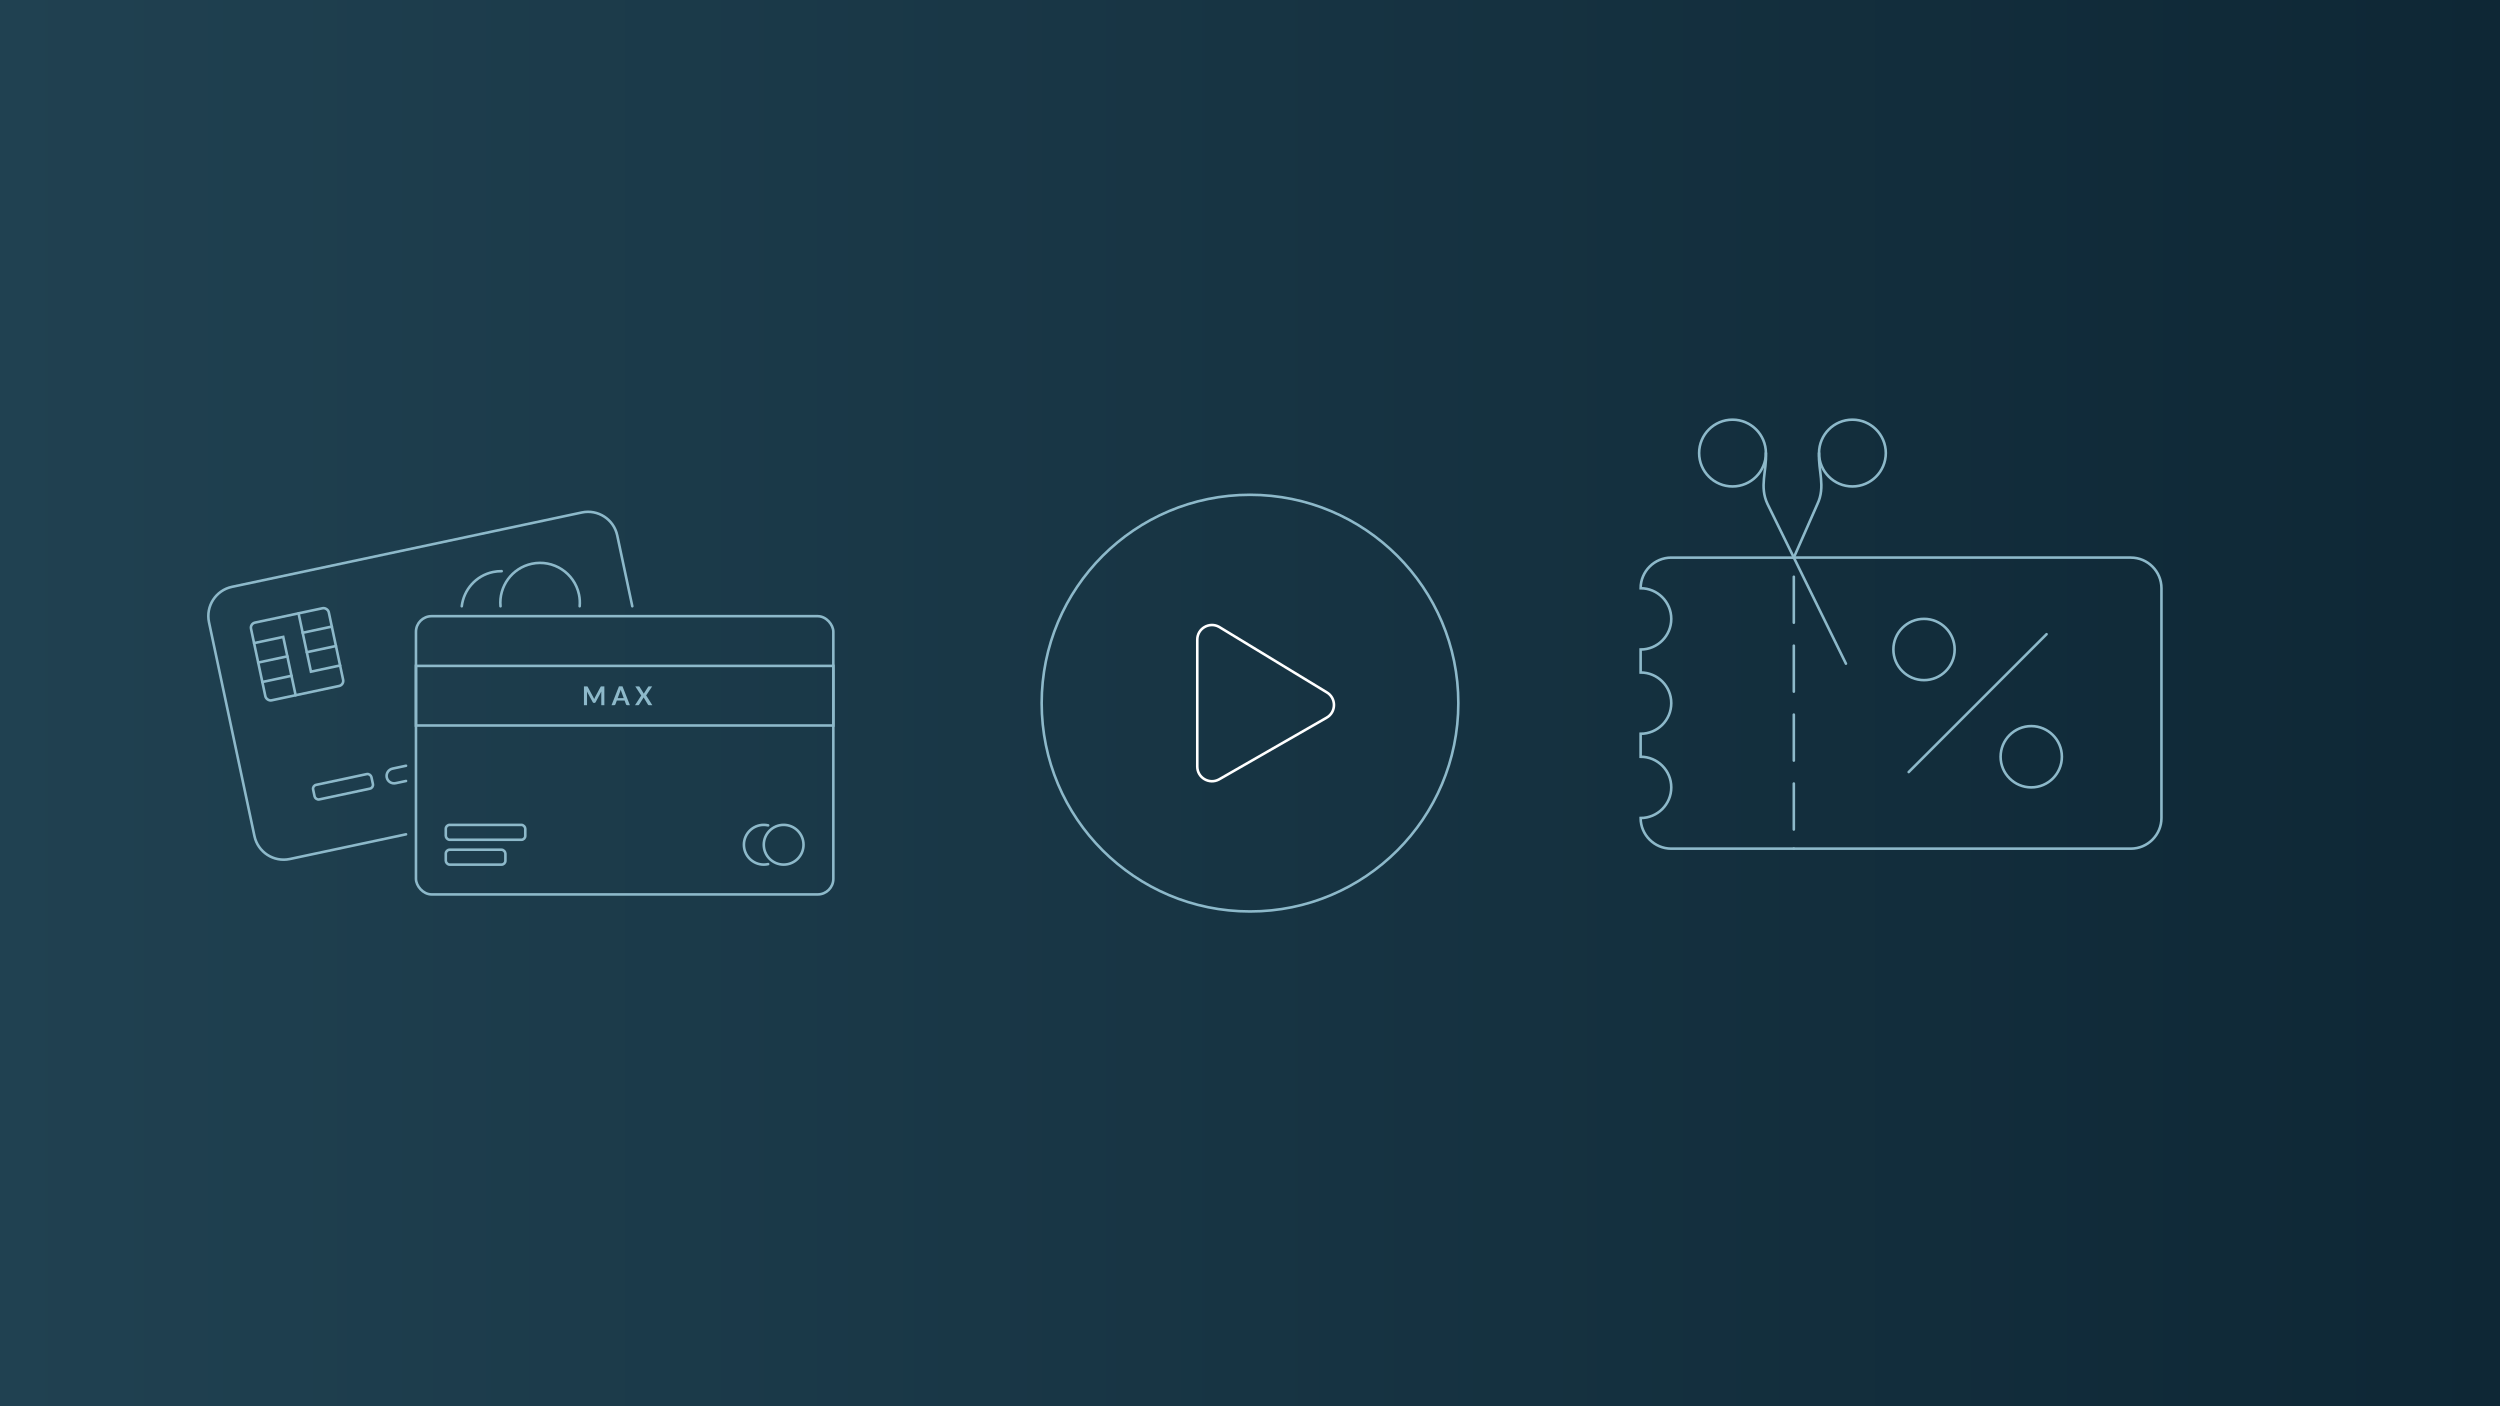 <?xml version="1.0" encoding="UTF-8"?><svg id="Layer_1" xmlns="http://www.w3.org/2000/svg" xmlns:xlink="http://www.w3.org/1999/xlink" viewBox="0 0 1920 1080"><rect x="0" y="0" width="1920" height="1080" fill="#808080" stroke="none"/><defs><style>.cls-1{fill:url(#linear-gradient);}.cls-2{stroke:#fff;stroke-linejoin:round;}.cls-2,.cls-3,.cls-4{fill:none;stroke-width:2px;}.cls-2,.cls-4{stroke-linecap:round;}.cls-5{fill:#8db9ca;}.cls-3,.cls-4{stroke:#8db9ca;stroke-miterlimit:10;}</style><linearGradient id="linear-gradient" x1="0" y1="540" x2="1920" y2="540" gradientUnits="userSpaceOnUse"><stop offset="0" stop-color="#204151"/><stop offset="1" stop-color="#0e2735"/></linearGradient></defs><rect class="cls-1" width="1920" height="1080"/><path class="cls-2" d="M1018.72,551.25l-82.48,47.33c-7.45,4.12-16.73-1.22-16.73-9.84v-97.47c0-8.67,9.33-13.96,16.73-9.84l82.48,50.14c7.69,4.31,7.69,15.42,0,19.68Z"/><circle class="cls-3" cx="960" cy="540" r="160"/><rect class="cls-4" x="240.54" y="598.5" width="45.79" height="11.45" rx="3" ry="3" transform="translate(-119.87 67.98) rotate(-12)"/><rect class="cls-4" x="197.63" y="471.96" width="61.05" height="61.05" rx="4" ry="4" transform="translate(-99.49 58.42) rotate(-12)"/><rect class="cls-4" x="319.46" y="473.23" width="320.54" height="213.69" rx="12" ry="12"/><circle class="cls-4" cx="601.84" cy="648.76" r="15.26"/><rect class="cls-4" x="319.46" y="511.39" width="320.54" height="45.79"/><path class="cls-4" d="M589.92,633.88c-1.08-.24-2.19-.38-3.34-.38-8.43,0-15.26,6.83-15.26,15.26s6.83,15.26,15.26,15.26c1.15,0,2.27-.14,3.34-.38"/><rect class="cls-4" x="342.36" y="652.58" width="45.79" height="11.45" rx="3" ry="3"/><rect class="cls-4" x="342.36" y="633.5" width="61.05" height="11.45" rx="3" ry="3"/><path class="cls-4" d="M485.6,465.6l-11.56-54.38c-2.63-12.37-14.79-20.26-27.16-17.64l-268.74,57.12c-12.37,2.63-20.26,14.79-17.64,27.16l34.91,164.23c2.63,12.37,14.79,20.26,27.16,17.64l89.26-18.97"/><path class="cls-4" d="M445.19,465.6c.27-2.98.11-6.05-.55-9.12-3.51-16.49-19.72-27.02-36.21-23.51-15.3,3.25-25.44,17.44-24.04,32.64"/><path class="cls-4" d="M385.28,438.66c-2.21-.02-4.45.17-6.7.65-13.14,2.79-22.46,13.65-23.95,26.29"/><path class="cls-4" d="M311.83,588.09l-10.39,2.21c-3.08.65-5.06,3.71-4.41,6.79.65,3.08,3.71,5.06,6.79,4.41l8.01-1.7"/><polyline class="cls-4" points="229.28 471.04 238.8 515.84 261.19 511.07"/><line class="cls-4" x1="258.02" y1="496.14" x2="235.62" y2="500.9"/><line class="cls-4" x1="254.85" y1="481.21" x2="232.45" y2="485.97"/><polyline class="cls-4" points="227.04 533.94 217.52 489.15 195.13 493.91"/><line class="cls-4" x1="198.3" y1="508.84" x2="220.69" y2="504.08"/><line class="cls-4" x1="201.47" y1="523.77" x2="223.87" y2="519.01"/><circle class="cls-4" cx="1330.57" cy="347.95" r="25.64"/><path class="cls-4" d="M1356.21,347.95c.79,13.52-5.22,25.64,1.3,39.25l60.17,122.5"/><circle class="cls-4" cx="1422.66" cy="347.95" r="25.64"/><path class="cls-4" d="M1397.03,347.95c-.79,13.52,5.22,25.64-1.3,39.25l-18.07,41"/><path class="cls-4" d="M1377.65,651.76h258.82c12.94,0,23.53-10.59,23.53-23.53v-176.47c0-12.94-10.59-23.53-23.53-23.53h-258.82"/><path class="cls-4" d="M1377.65,428.24h-94.12c-12.94,0-23.53,10.59-23.53,23.53,12.99,0,23.53,10.53,23.53,23.53s-10.53,23.53-23.53,23.53v17.65c12.99,0,23.53,10.53,23.53,23.53s-10.53,23.53-23.53,23.53v17.65c12.99,0,23.53,10.53,23.53,23.53s-10.53,23.53-23.53,23.53c0,12.94,10.59,23.53,23.53,23.53h94.12"/><line class="cls-4" x1="1377.65" y1="442.94" x2="1377.65" y2="478.24"/><line class="cls-4" x1="1377.65" y1="601.76" x2="1377.65" y2="637.06"/><line class="cls-4" x1="1377.65" y1="548.82" x2="1377.65" y2="584.12"/><line class="cls-4" x1="1377.65" y1="495.88" x2="1377.65" y2="531.18"/><circle class="cls-4" cx="1477.65" cy="498.82" r="23.53"/><circle class="cls-4" cx="1560" cy="581.18" r="23.53"/><line class="cls-4" x1="1571.76" y1="487.06" x2="1465.88" y2="592.94"/><path class="cls-5" d="M464.15,527.13v14.46h-2.37v-9.34c0-.37.02-.78.06-1.21l-4.37,8.21c-.21.39-.52.59-.95.59h-.38c-.43,0-.74-.2-.95-.59l-4.42-8.24c.02.22.04.44.05.65.01.21.02.41.02.59v9.34h-2.37v-14.46h2.03c.12,0,.22,0,.31,0,.09,0,.17.02.23.05.07.03.13.07.19.13.06.06.11.14.17.24l4.33,8.03c.11.21.22.43.31.66s.19.46.29.7c.09-.25.19-.49.29-.72.1-.23.21-.45.32-.66l4.27-8.01c.05-.1.11-.18.17-.24s.12-.1.2-.13c.07-.03.15-.04.24-.05.09,0,.19,0,.31,0h2.03Z"/><path class="cls-5" d="M483.76,541.59h-2.08c-.23,0-.42-.06-.57-.17-.15-.12-.26-.26-.33-.44l-1.08-2.95h-5.99l-1.08,2.95c-.05.15-.16.29-.31.42-.15.13-.34.19-.57.19h-2.1l5.69-14.46h2.74l5.68,14.46ZM479.01,536.13l-1.76-4.81c-.09-.21-.18-.47-.27-.76-.09-.29-.19-.61-.28-.95-.09.34-.18.66-.27.96-.09.3-.18.56-.27.78l-1.75,4.79h4.6Z"/><path class="cls-5" d="M501.01,541.59h-2.68c-.19,0-.33-.05-.44-.14-.11-.09-.2-.2-.27-.32l-3.35-5.55c-.05.17-.12.31-.19.43l-3.21,5.12c-.08.11-.17.22-.27.32-.1.1-.24.14-.41.14h-2.51l4.8-7.44-4.61-7.02h2.68c.19,0,.32.03.4.08.08.05.16.13.24.25l3.29,5.3c.07-.17.15-.33.24-.5l3.02-4.75c.07-.13.15-.22.24-.28.09-.06.2-.09.33-.09h2.57l-4.65,6.91,4.78,7.55Z"/></svg>